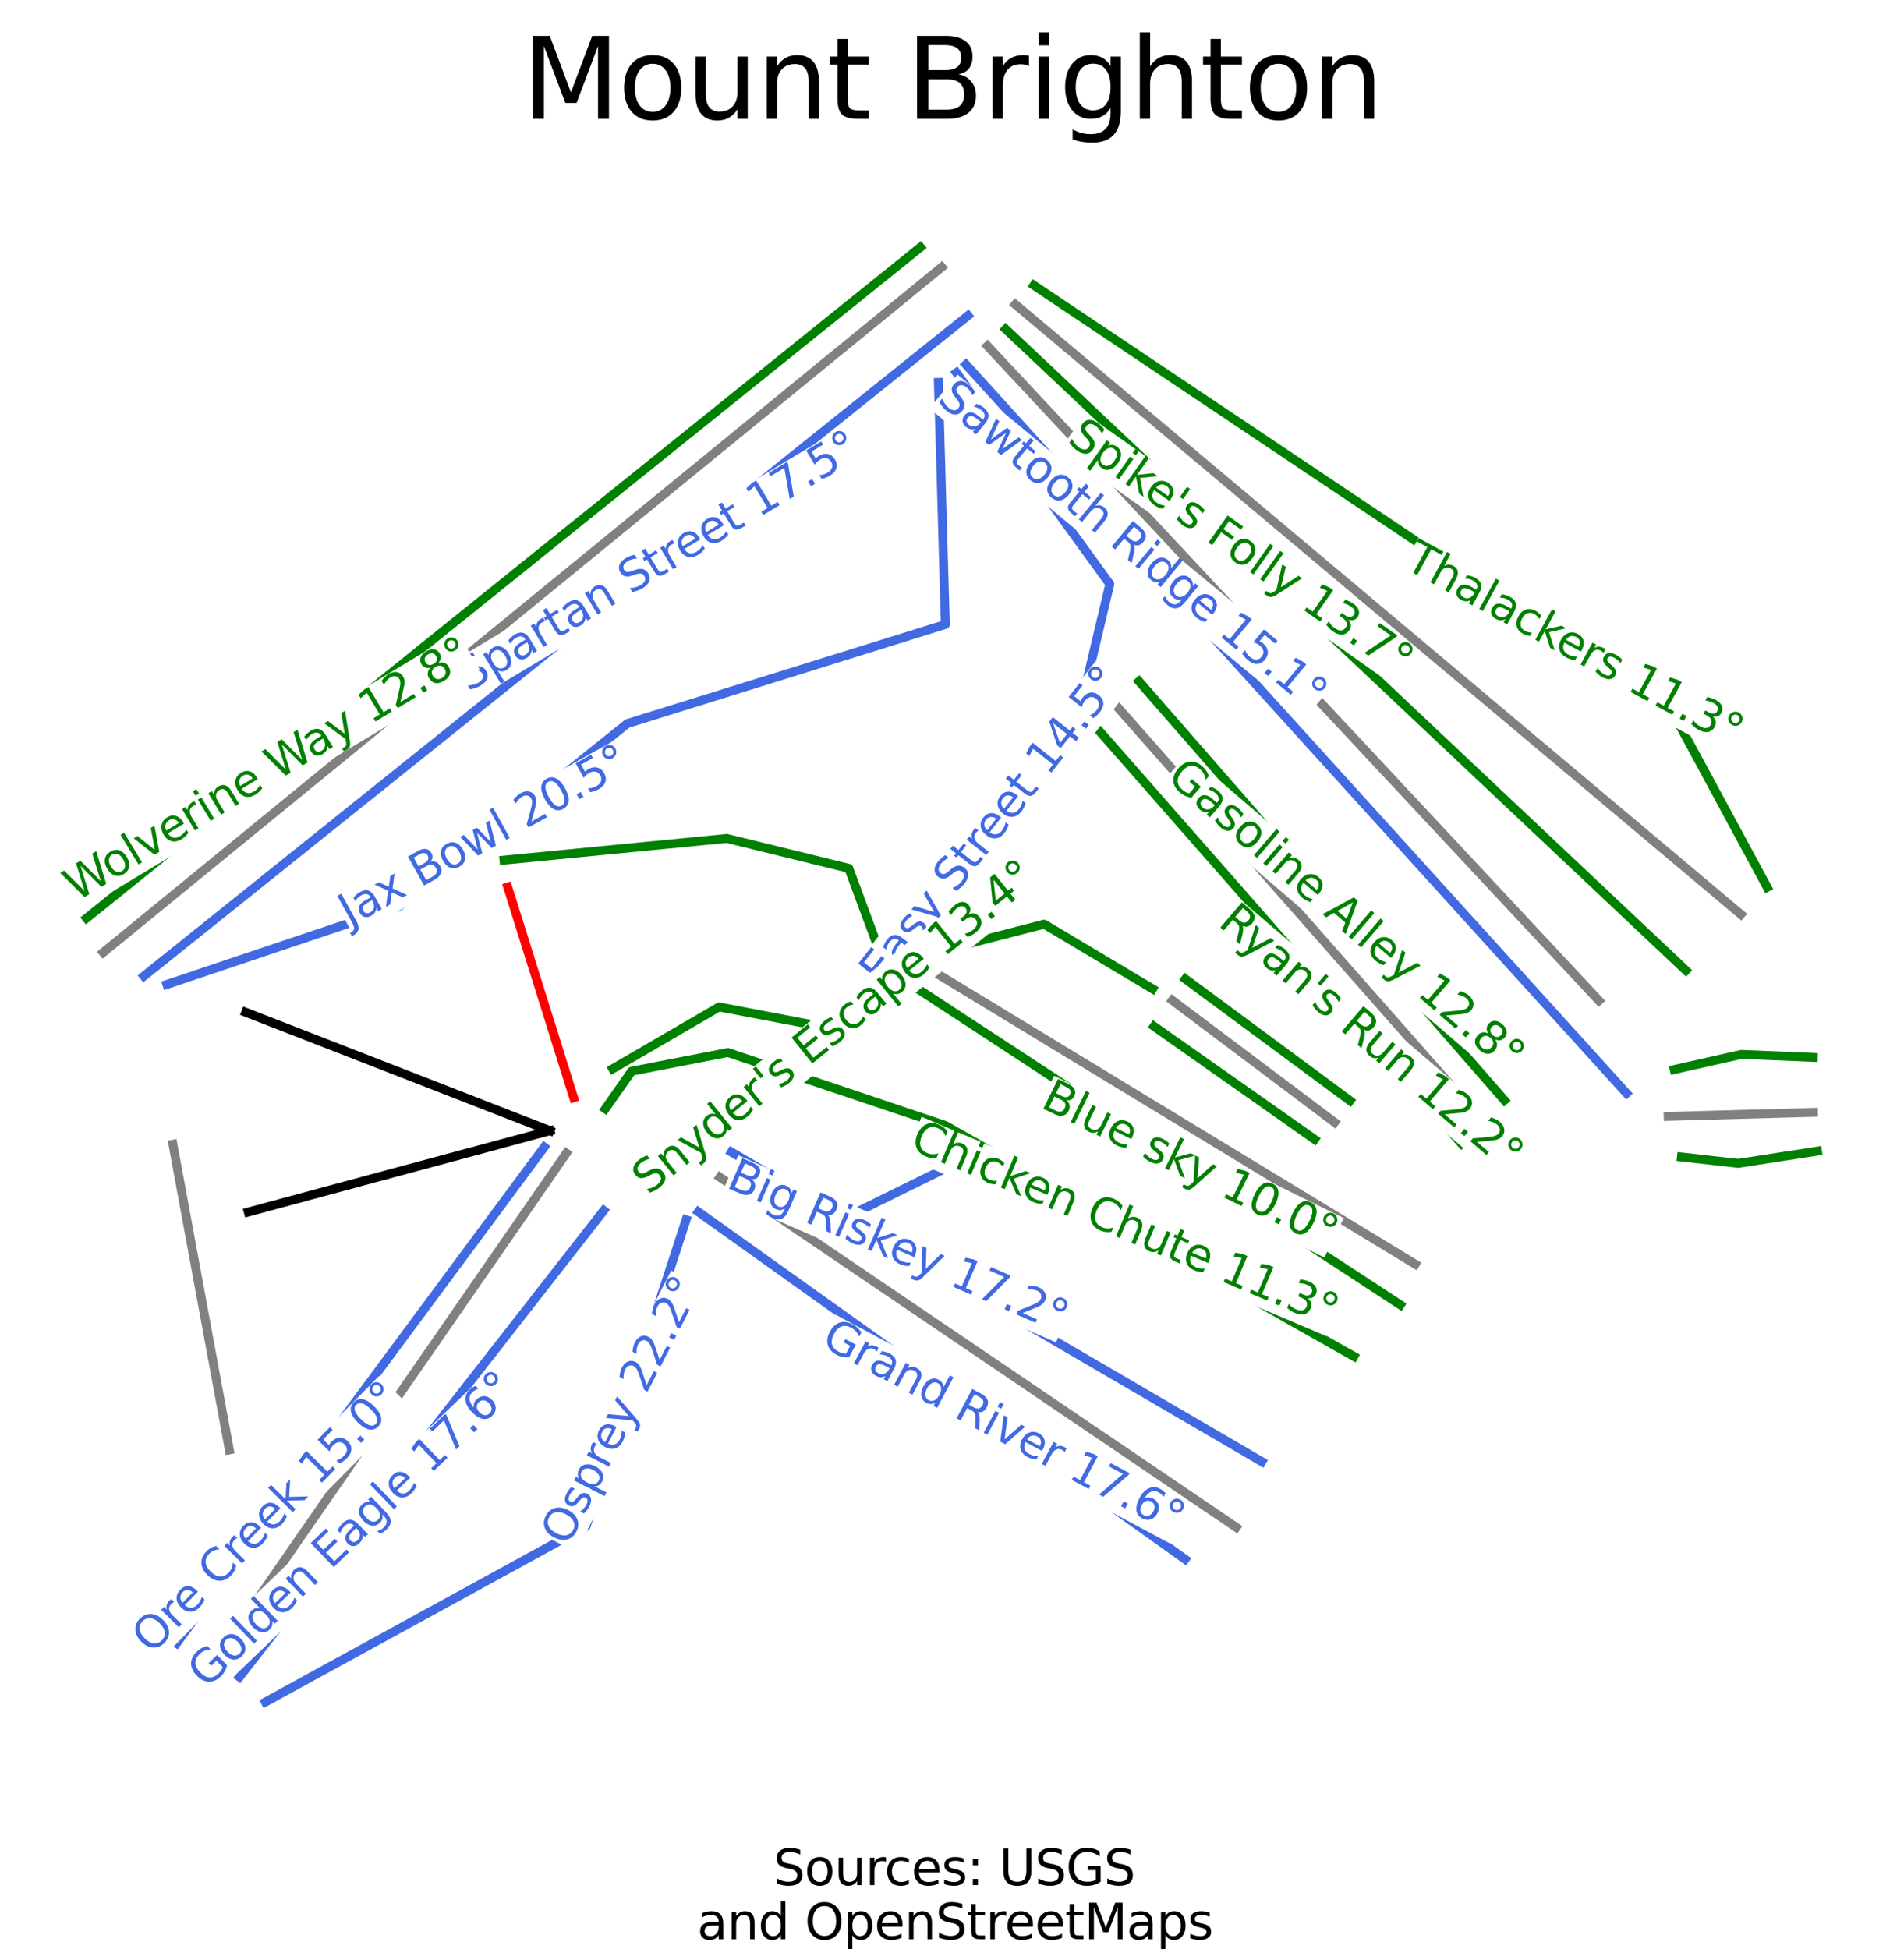 <?xml version="1.0" encoding="utf-8" standalone="no"?>
<!DOCTYPE svg PUBLIC "-//W3C//DTD SVG 1.1//EN"
  "http://www.w3.org/Graphics/SVG/1.1/DTD/svg11.dtd">
<svg xmlns:xlink="http://www.w3.org/1999/xlink" width="85.571pt" height="87.606pt" viewBox="0 0 85.571 87.606" xmlns="http://www.w3.org/2000/svg" version="1.1">
 <defs>
  <style type="text/css">*{stroke-linejoin: round; stroke-linecap: butt}</style>
 </defs>
 <g id="figure_1">
  <g id="patch_1">
   <path d="M 0 87.606 
L 85.571 87.606 
L 85.571 0 
L 0 0 
z
" style="fill: #ffffff"/>
  </g>
  <g id="axes_1">
   <g id="line2d_1">
    <path d="M 4.637 42.805 
L 5.647 41.98 
L 6.656 41.155 
L 7.666 40.33 
L 8.675 39.505 
L 9.809 38.578 
L 10.942 37.652 
L 12.076 36.725 
L 13.21 35.798 
L 14.377 34.845 
L 15.544 33.891 
L 16.711 32.937 
L 17.878 31.983 
L 19.202 30.901 
L 20.526 29.82 
L 21.85 28.738 
L 23.174 27.656 
L 24.592 26.497 
L 26.01 25.339 
L 27.428 24.18 
L 28.846 23.021 
L 30.153 21.953 
L 31.46 20.885 
L 32.767 19.817 
L 34.074 18.748 
L 35.432 17.639 
L 36.79 16.529 
L 38.148 15.419 
L 39.506 14.31 
L 40.915 13.158 
L 42.324 12.006 
" clip-path="url(#p21037db31f)" style="fill: none; stroke: #808080; stroke-width: 0.4; stroke-linecap: square"/>
   </g>
   <g id="line2d_2">
    <path d="M 78.238 41.092 
L 77.272 40.28 
L 76.305 39.467 
L 75.338 38.654 
L 74.372 37.842 
L 73.622 37.211 
L 72.872 36.581 
L 72.122 35.951 
L 71.372 35.32 
L 70.622 34.69 
L 69.872 34.059 
L 69.121 33.429 
L 68.371 32.798 
L 66.95 31.604 
L 65.53 30.409 
L 64.109 29.215 
L 62.688 28.021 
L 61.546 27.061 
L 60.405 26.102 
L 59.263 25.142 
L 58.121 24.182 
L 56.751 23.031 
L 55.381 21.879 
L 54.01 20.727 
L 52.64 19.575 
L 51.764 18.839 
L 50.888 18.102 
L 50.012 17.366 
L 49.136 16.629 
L 48.26 15.893 
L 47.384 15.156 
L 46.508 14.42 
L 45.632 13.683 
" clip-path="url(#p21037db31f)" style="fill: none; stroke: #808080; stroke-width: 0.4; stroke-linecap: square"/>
   </g>
   <g id="line2d_3">
    <path d="M 71.861 44.97 
L 70.904 43.946 
L 69.947 42.921 
L 68.99 41.897 
L 68.033 40.872 
L 67.229 40.011 
L 66.424 39.15 
L 65.619 38.288 
L 64.815 37.427 
L 63.82 36.362 
L 62.825 35.297 
L 61.831 34.232 
L 60.836 33.167 
L 59.838 32.099 
L 58.841 31.031 
L 57.843 29.963 
L 56.845 28.894 
L 55.983 27.971 
L 55.121 27.048 
L 54.259 26.125 
L 53.397 25.202 
L 52.287 24.014 
L 51.178 22.826 
L 50.068 21.638 
L 48.958 20.45 
L 47.64 19.039 
L 46.322 17.627 
L 45.351 16.588 
L 44.38 15.548 
" clip-path="url(#p21037db31f)" style="fill: none; stroke: #808080; stroke-width: 0.4; stroke-linecap: square"/>
   </g>
   <g id="line2d_4">
    <path d="M 9.128 75.401 
L 9.802 74.427 
L 10.476 73.453 
L 11.151 72.479 
L 11.825 71.506 
L 12.411 70.66 
L 12.996 69.814 
L 13.582 68.969 
L 14.168 68.123 
L 14.754 67.277 
L 15.339 66.432 
L 15.925 65.586 
L 16.511 64.74 
L 17.163 63.799 
L 17.814 62.858 
L 18.466 61.917 
L 19.118 60.976 
L 19.77 60.035 
L 20.422 59.093 
L 21.073 58.152 
L 21.725 57.211 
L 22.657 55.865 
L 23.59 54.518 
L 24.522 53.171 
L 25.454 51.824 
" clip-path="url(#p21037db31f)" style="fill: none; stroke: #808080; stroke-width: 0.4; stroke-linecap: square"/>
   </g>
   <g id="line2d_5">
    <path d="M 55.558 68.64 
L 54.336 67.811 
L 53.113 66.983 
L 51.724 66.04 
L 50.335 65.098 
L 48.945 64.157 
L 47.556 63.214 
L 46.724 62.65 
L 45.891 62.085 
L 45.058 61.52 
L 44.226 60.956 
L 43.393 60.391 
L 42.56 59.826 
L 41.728 59.262 
L 40.895 58.697 
L 39.338 57.641 
L 37.782 56.586 
L 36.225 55.53 
L 34.668 54.474 
L 33.511 53.69 
L 32.355 52.906 
" clip-path="url(#p21037db31f)" style="fill: none; stroke: #808080; stroke-width: 0.4; stroke-linecap: square"/>
   </g>
   <g id="line2d_6">
    <path d="M 63.605 56.814 
L 62.26 55.996 
L 60.914 55.179 
L 59.569 54.362 
L 58.224 53.545 
L 56.879 52.727 
L 55.533 51.91 
L 54.188 51.093 
L 52.843 50.276 
L 51.497 49.459 
L 50.152 48.641 
L 48.807 47.824 
L 47.461 47.007 
L 46.116 46.19 
L 44.771 45.372 
L 43.425 44.555 
L 42.08 43.738 
" clip-path="url(#p21037db31f)" style="fill: none; stroke: #808080; stroke-width: 0.4; stroke-linecap: square"/>
   </g>
   <g id="line2d_7">
    <path d="M 66.227 49.934 
L 65.211 48.78 
L 64.194 47.627 
L 63.177 46.473 
L 62.161 45.32 
L 61.144 44.166 
L 60.127 43.013 
L 59.111 41.859 
L 58.094 40.705 
L 57.077 39.552 
L 56.061 38.398 
L 55.044 37.245 
L 54.028 36.091 
L 53.011 34.938 
L 51.994 33.784 
L 50.977 32.63 
L 49.961 31.477 
" clip-path="url(#p21037db31f)" style="fill: none; stroke: #808080; stroke-width: 0.4; stroke-linecap: square"/>
   </g>
   <g id="line2d_8">
    <path d="M 7.771 51.424 
L 8.088 53.141 
L 8.405 54.858 
L 8.722 56.575 
L 9.039 58.292 
L 9.356 60.009 
L 9.673 61.726 
L 9.99 63.442 
L 10.307 65.159 
" clip-path="url(#p21037db31f)" style="fill: none; stroke: #808080; stroke-width: 0.4; stroke-linecap: square"/>
   </g>
   <g id="line2d_9">
    <path d="M 59.98 50.44 
L 59.068 49.755 
L 58.157 49.069 
L 57.245 48.384 
L 56.333 47.698 
L 55.421 47.013 
L 54.509 46.327 
L 53.598 45.642 
L 52.686 44.956 
" clip-path="url(#p21037db31f)" style="fill: none; stroke: #808080; stroke-width: 0.4; stroke-linecap: square"/>
   </g>
   <g id="line2d_10">
    <path d="M 74.973 50.173 
L 76.605 50.127 
L 78.237 50.082 
L 79.869 50.037 
L 81.501 49.991 
" clip-path="url(#p21037db31f)" style="fill: none; stroke: #808080; stroke-width: 0.4; stroke-linecap: square"/>
   </g>
   <g id="line2d_11">
    <path d="M 25.781 49.332 
L 25.411 48.149 
L 25.04 46.966 
L 24.67 45.783 
L 24.3 44.599 
L 23.929 43.416 
L 23.559 42.233 
L 23.189 41.05 
L 22.818 39.867 
" clip-path="url(#p21037db31f)" style="fill: none; stroke: #ff0000; stroke-width: 0.4; stroke-linecap: square"/>
   </g>
   <g id="line2d_12">
    <path d="M 24.717 50.815 
L 23.008 50.15 
L 21.299 49.485 
L 19.59 48.819 
L 17.881 48.154 
L 16.172 47.489 
L 14.463 46.824 
L 12.754 46.159 
L 11.045 45.494 
" clip-path="url(#p21037db31f)" style="fill: none; stroke: #000000; stroke-width: 0.4; stroke-linecap: square"/>
   </g>
   <g id="line2d_13">
    <path d="M 24.717 50.815 
L 23.023 51.272 
L 21.328 51.729 
L 19.633 52.186 
L 17.938 52.642 
L 16.243 53.099 
L 14.549 53.556 
L 12.854 54.013 
L 11.159 54.47 
" clip-path="url(#p21037db31f)" style="fill: none; stroke: #000000; stroke-width: 0.4; stroke-linecap: square"/>
   </g>
   <g id="line2d_14">
    <path d="M 30.836 54.819 
L 30.274 56.541 
L 29.713 58.262 
L 29.151 59.984 
L 28.59 61.706 
L 28.028 63.428 
L 27.466 65.149 
L 26.905 66.871 
L 26.343 68.593 
L 25.442 69.086 
L 24.541 69.58 
L 23.64 70.074 
L 22.739 70.568 
L 21.838 71.061 
L 20.937 71.555 
L 20.036 72.049 
L 19.135 72.542 
L 18.233 73.036 
L 17.332 73.53 
L 16.431 74.024 
L 15.53 74.517 
L 14.629 75.011 
L 13.728 75.505 
L 12.827 75.998 
L 11.926 76.492 
" clip-path="url(#p21037db31f)" style="fill: none; stroke: #4169e1; stroke-width: 0.4; stroke-linecap: square"/>
   </g>
   <g id="line2d_15">
    <path d="M 42.174 17.185 
L 42.213 18.545 
L 42.252 19.905 
L 42.291 21.265 
L 42.33 22.625 
L 42.369 23.985 
L 42.408 25.345 
L 42.447 26.705 
L 42.486 28.065 
L 40.699 28.621 
L 38.913 29.178 
L 37.127 29.734 
L 35.341 30.291 
L 33.555 30.847 
L 31.769 31.404 
L 29.983 31.96 
L 28.197 32.517 
L 26.914 33.544 
L 25.63 34.571 
L 24.347 35.599 
L 23.064 36.626 
L 21.781 37.654 
L 20.498 38.681 
L 19.215 39.709 
L 17.932 40.736 
L 16.628 41.174 
L 15.324 41.613 
L 14.02 42.051 
L 12.716 42.489 
L 11.412 42.928 
L 10.108 43.366 
L 8.804 43.804 
L 7.5 44.243 
" clip-path="url(#p21037db31f)" style="fill: none; stroke: #4169e1; stroke-width: 0.4; stroke-linecap: square"/>
   </g>
   <g id="line2d_16">
    <path d="M 38.795 54.327 
L 39.925 53.771 
L 41.055 53.215 
L 42.185 52.659 
L 43.316 52.103 
" clip-path="url(#p21037db31f)" style="fill: none; stroke: #4169e1; stroke-width: 0.4; stroke-linecap: square"/>
   </g>
   <g id="line2d_17">
    <path d="M 31.385 54.463 
L 32.753 55.439 
L 34.12 56.414 
L 35.487 57.39 
L 36.855 58.366 
L 38.222 59.341 
L 39.589 60.317 
L 40.957 61.293 
L 42.324 62.268 
L 43.691 63.244 
L 45.059 64.22 
L 46.426 65.196 
L 47.794 66.171 
L 49.161 67.147 
L 50.528 68.123 
L 51.896 69.098 
L 53.263 70.074 
" clip-path="url(#p21037db31f)" style="fill: none; stroke: #4169e1; stroke-width: 0.4; stroke-linecap: square"/>
   </g>
   <g id="line2d_18">
    <path d="M 27.134 54.403 
L 26.111 55.713 
L 25.087 57.023 
L 24.064 58.334 
L 23.041 59.644 
L 22.018 60.954 
L 20.994 62.264 
L 19.971 63.575 
L 18.948 64.885 
L 17.925 66.195 
L 16.902 67.505 
L 15.878 68.815 
L 14.855 70.126 
L 13.832 71.436 
L 12.809 72.746 
L 11.785 74.056 
L 10.762 75.367 
" clip-path="url(#p21037db31f)" style="fill: none; stroke: #4169e1; stroke-width: 0.4; stroke-linecap: square"/>
   </g>
   <g id="line2d_19">
    <path d="M 43.504 14.185 
L 42.347 15.113 
L 41.19 16.04 
L 40.032 16.968 
L 38.875 17.896 
L 37.717 18.823 
L 36.56 19.751 
L 35.402 20.678 
L 34.245 21.606 
L 33.088 22.534 
L 31.93 23.461 
L 30.773 24.389 
L 29.615 25.316 
L 28.458 26.244 
L 27.3 27.171 
L 26.143 28.099 
L 24.986 29.027 
L 23.828 29.954 
L 22.671 30.882 
L 21.513 31.809 
L 20.356 32.737 
L 19.198 33.665 
L 18.041 34.592 
L 16.884 35.52 
L 15.726 36.447 
L 14.569 37.375 
L 13.411 38.302 
L 12.254 39.23 
L 11.097 40.158 
L 9.939 41.085 
L 8.782 42.013 
L 7.624 42.94 
L 6.467 43.868 
" clip-path="url(#p21037db31f)" style="fill: none; stroke: #4169e1; stroke-width: 0.4; stroke-linecap: square"/>
   </g>
   <g id="line2d_20">
    <path d="M 32.871 51.776 
L 34.36 52.645 
L 35.851 53.515 
L 37.341 54.385 
L 38.83 55.254 
L 40.32 56.124 
L 41.81 56.994 
L 43.3 57.863 
L 44.79 58.733 
L 46.28 59.602 
L 47.77 60.472 
L 49.26 61.342 
L 50.75 62.211 
L 52.24 63.081 
L 53.73 63.951 
L 55.22 64.82 
L 56.71 65.69 
" clip-path="url(#p21037db31f)" style="fill: none; stroke: #4169e1; stroke-width: 0.4; stroke-linecap: square"/>
   </g>
   <g id="line2d_21">
    <path d="M 43.413 16.383 
L 44.341 17.407 
L 45.269 18.43 
L 46.197 19.454 
L 47.124 20.477 
L 48.052 21.501 
L 48.98 22.524 
L 49.908 23.548 
L 50.835 24.571 
L 51.763 25.595 
L 52.691 26.618 
L 53.619 27.642 
L 54.547 28.665 
L 55.474 29.688 
L 56.402 30.712 
L 57.33 31.735 
L 58.258 32.759 
L 59.185 33.782 
L 60.113 34.806 
L 61.041 35.829 
L 61.969 36.853 
L 62.897 37.876 
L 63.824 38.9 
L 64.752 39.923 
L 65.68 40.947 
L 66.608 41.97 
L 67.535 42.994 
L 68.463 44.017 
L 69.391 45.041 
L 70.319 46.064 
L 71.247 47.088 
L 72.174 48.111 
L 73.102 49.135 
" clip-path="url(#p21037db31f)" style="fill: none; stroke: #4169e1; stroke-width: 0.4; stroke-linecap: square"/>
   </g>
   <g id="line2d_22">
    <path d="M 24.459 51.553 
L 23.426 52.946 
L 22.394 54.34 
L 21.361 55.733 
L 20.329 57.126 
L 19.296 58.52 
L 18.264 59.913 
L 17.231 61.306 
L 16.199 62.7 
L 15.166 64.093 
L 14.134 65.486 
L 13.101 66.88 
L 12.068 68.273 
L 11.036 69.666 
L 10.003 71.06 
L 8.971 72.453 
L 7.938 73.847 
" clip-path="url(#p21037db31f)" style="fill: none; stroke: #4169e1; stroke-width: 0.4; stroke-linecap: square"/>
   </g>
   <g id="line2d_23">
    <path d="M 42.984 16.749 
L 43.846 17.937 
L 44.708 19.124 
L 45.569 20.312 
L 46.431 21.499 
L 47.293 22.687 
L 48.155 23.874 
L 49.016 25.061 
L 49.878 26.249 
L 49.628 27.303 
L 49.377 28.357 
L 49.127 29.412 
L 48.877 30.466 
L 48.024 31.807 
L 47.171 33.148 
L 46.319 34.489 
L 45.466 35.83 
L 44.613 37.171 
L 43.761 38.512 
L 42.908 39.853 
L 42.055 41.194 
L 41.622 42.324 
L 41.188 43.453 
" clip-path="url(#p21037db31f)" style="fill: none; stroke: #4169e1; stroke-width: 0.4; stroke-linecap: square"/>
   </g>
   <g id="line2d_24">
    <path d="M 45.199 14.792 
L 46.154 15.692 
L 47.11 16.593 
L 48.065 17.493 
L 49.02 18.394 
L 49.976 19.295 
L 50.931 20.195 
L 51.886 21.096 
L 52.842 21.997 
L 53.797 22.897 
L 54.752 23.798 
L 55.707 24.699 
L 56.663 25.599 
L 57.618 26.5 
L 58.574 27.401 
L 59.529 28.301 
L 60.484 29.202 
L 61.44 30.102 
L 62.395 31.003 
L 63.35 31.904 
L 64.305 32.804 
L 65.261 33.705 
L 66.216 34.606 
L 67.171 35.506 
L 68.127 36.407 
L 69.082 37.307 
L 70.037 38.208 
L 70.993 39.109 
L 71.948 40.009 
L 72.903 40.91 
L 73.859 41.811 
L 74.814 42.711 
L 75.769 43.612 
" clip-path="url(#p21037db31f)" style="fill: none; stroke: #008000; stroke-width: 0.4; stroke-linecap: square"/>
   </g>
   <g id="line2d_25">
    <path d="M 27.537 48.034 
L 28.732 47.339 
L 29.927 46.644 
L 31.122 45.949 
L 32.317 45.254 
L 33.624 45.502 
L 34.93 45.751 
L 36.237 46 
L 37.543 46.249 
L 38.63 44.76 
L 39.717 43.27 
L 39.325 42.208 
L 38.932 41.147 
L 38.54 40.085 
L 38.147 39.023 
L 36.777 38.687 
L 35.407 38.352 
L 34.037 38.016 
L 32.667 37.68 
L 31.415 37.802 
L 30.163 37.924 
L 28.911 38.046 
L 27.659 38.168 
L 26.407 38.29 
L 25.155 38.412 
L 23.903 38.534 
L 22.651 38.656 
" clip-path="url(#p21037db31f)" style="fill: none; stroke: #008000; stroke-width: 0.4; stroke-linecap: square"/>
   </g>
   <g id="line2d_26">
    <path d="M 51.192 30.623 
L 52.218 31.8 
L 53.245 32.976 
L 54.271 34.153 
L 55.298 35.329 
L 56.324 36.506 
L 57.35 37.682 
L 58.377 38.859 
L 59.403 40.035 
L 60.429 41.212 
L 61.456 42.389 
L 62.482 43.565 
L 63.509 44.742 
L 64.535 45.918 
L 65.561 47.095 
L 66.588 48.271 
L 67.614 49.448 
" clip-path="url(#p21037db31f)" style="fill: none; stroke: #008000; stroke-width: 0.4; stroke-linecap: square"/>
   </g>
   <g id="line2d_27">
    <path d="M 41.366 11.114 
L 40.195 12.056 
L 39.024 12.998 
L 37.852 13.94 
L 36.681 14.882 
L 35.51 15.825 
L 34.339 16.767 
L 33.168 17.709 
L 31.997 18.651 
L 30.826 19.593 
L 29.654 20.536 
L 28.483 21.478 
L 27.312 22.42 
L 26.141 23.362 
L 24.97 24.304 
L 23.799 25.247 
L 22.628 26.189 
L 21.457 27.131 
L 20.285 28.073 
L 19.114 29.015 
L 17.943 29.958 
L 16.772 30.9 
L 15.601 31.842 
L 14.43 32.784 
L 13.259 33.726 
L 12.088 34.669 
L 10.916 35.611 
L 9.745 36.553 
L 8.574 37.495 
L 7.403 38.437 
L 6.232 39.379 
L 5.061 40.322 
L 3.89 41.264 
" clip-path="url(#p21037db31f)" style="fill: none; stroke: #008000; stroke-width: 0.4; stroke-linecap: square"/>
   </g>
   <g id="line2d_28">
    <path d="M 49.154 32.562 
L 50.188 33.74 
L 51.221 34.917 
L 52.254 36.095 
L 53.287 37.272 
L 54.32 38.449 
L 55.354 39.627 
L 56.387 40.804 
L 57.42 41.982 
L 58.453 43.159 
L 59.487 44.337 
L 60.52 45.514 
L 61.553 46.691 
L 62.586 47.869 
L 63.619 49.046 
L 64.653 50.224 
L 65.686 51.401 
" clip-path="url(#p21037db31f)" style="fill: none; stroke: #008000; stroke-width: 0.4; stroke-linecap: square"/>
   </g>
   <g id="line2d_29">
    <path d="M 46.466 12.823 
L 47.364 13.424 
L 48.262 14.025 
L 49.16 14.627 
L 50.058 15.228 
L 50.956 15.83 
L 51.854 16.431 
L 52.752 17.032 
L 53.65 17.634 
L 54.549 18.235 
L 55.447 18.837 
L 56.345 19.438 
L 57.243 20.039 
L 58.141 20.641 
L 59.039 21.242 
L 59.937 21.844 
L 60.835 22.445 
L 61.734 23.046 
L 62.632 23.648 
L 63.53 24.249 
L 64.428 24.851 
L 65.326 25.452 
L 66.224 26.053 
L 67.122 26.655 
L 68.02 27.256 
L 68.918 27.858 
L 69.817 28.459 
L 70.715 29.06 
L 71.613 29.662 
L 72.511 30.263 
L 73.409 30.865 
L 74.307 31.466 
L 75.205 32.068 
L 75.732 33.043 
L 76.26 34.019 
L 76.787 34.995 
L 77.314 35.971 
L 77.841 36.947 
L 78.368 37.923 
L 78.895 38.899 
L 79.422 39.875 
" clip-path="url(#p21037db31f)" style="fill: none; stroke: #008000; stroke-width: 0.4; stroke-linecap: square"/>
   </g>
   <g id="line2d_30">
    <path d="M 27.204 49.832 
L 27.795 48.987 
L 28.386 48.141 
L 29.468 47.931 
L 30.55 47.721 
L 31.632 47.511 
L 32.714 47.301 
L 33.936 47.712 
L 35.158 48.122 
L 36.38 48.532 
L 37.602 48.942 
L 38.825 49.353 
L 40.047 49.763 
L 41.269 50.173 
L 42.491 50.583 
L 43.638 51.232 
L 44.785 51.88 
L 45.933 52.528 
L 47.08 53.177 
L 48.227 53.825 
L 49.374 54.474 
L 50.522 55.122 
L 51.669 55.771 
L 52.816 56.419 
L 53.963 57.067 
L 55.111 57.716 
L 56.258 58.364 
L 57.405 59.013 
L 58.552 59.661 
L 59.699 60.31 
L 60.847 60.958 
" clip-path="url(#p21037db31f)" style="fill: none; stroke: #008000; stroke-width: 0.4; stroke-linecap: square"/>
   </g>
   <g id="line2d_31">
    <path d="M 41.249 44.441 
L 42.604 45.329 
L 43.96 46.217 
L 45.315 47.104 
L 46.67 47.992 
L 48.026 48.88 
L 49.381 49.767 
L 50.736 50.655 
L 52.092 51.543 
L 53.447 52.43 
L 54.803 53.318 
L 56.158 54.206 
L 57.513 55.093 
L 58.869 55.981 
L 60.224 56.869 
L 61.579 57.756 
L 62.935 58.644 
" clip-path="url(#p21037db31f)" style="fill: none; stroke: #008000; stroke-width: 0.4; stroke-linecap: square"/>
   </g>
   <g id="line2d_32">
    <path d="M 42.346 42.712 
L 43.492 42.418 
L 44.637 42.123 
L 45.782 41.828 
L 46.928 41.533 
L 48.146 42.26 
L 49.365 42.987 
L 50.583 43.714 
L 51.801 44.441 
" clip-path="url(#p21037db31f)" style="fill: none; stroke: #008000; stroke-width: 0.4; stroke-linecap: square"/>
   </g>
   <g id="line2d_33">
    <path d="M 53.274 43.998 
L 54.198 44.681 
L 55.123 45.365 
L 56.047 46.048 
L 56.972 46.731 
L 57.896 47.415 
L 58.821 48.098 
L 59.745 48.782 
L 60.67 49.465 
" clip-path="url(#p21037db31f)" style="fill: none; stroke: #008000; stroke-width: 0.4; stroke-linecap: square"/>
   </g>
   <g id="line2d_34">
    <path d="M 51.865 46.126 
L 52.766 46.761 
L 53.668 47.395 
L 54.57 48.03 
L 55.472 48.664 
L 56.374 49.299 
L 57.275 49.933 
L 58.177 50.568 
L 59.079 51.202 
" clip-path="url(#p21037db31f)" style="fill: none; stroke: #008000; stroke-width: 0.4; stroke-linecap: square"/>
   </g>
   <g id="line2d_35">
    <path d="M 81.488 47.52 
L 79.875 47.453 
L 78.262 47.386 
L 76.753 47.726 
L 75.245 48.066 
" clip-path="url(#p21037db31f)" style="fill: none; stroke: #008000; stroke-width: 0.4; stroke-linecap: square"/>
   </g>
   <g id="line2d_36">
    <path d="M 81.681 51.733 
L 79.899 52.008 
L 78.117 52.283 
L 76.842 52.14 
L 75.568 51.996 
" clip-path="url(#p21037db31f)" style="fill: none; stroke: #008000; stroke-width: 0.4; stroke-linecap: square"/>
   </g>
   <g id="text_1">
    <g id="patch_2">
     <path d="M 25.89 69.753 
L 31.923 58.005 
L 30.166 57.102 
L 24.133 68.85 
z
" style="fill: #ffffff"/>
    </g>
    <!-- Osprey 22.2° -->
    <g style="fill: #4169e1" transform="translate(25.512 69.536) rotate(-62.817) scale(0.02 -0.02)">
     <defs>
      <path id="DejaVuSans-4f" d="M 2522 4238 
Q 1834 4238 1429 3725 
Q 1025 3213 1025 2328 
Q 1025 1447 1429 934 
Q 1834 422 2522 422 
Q 3209 422 3611 934 
Q 4013 1447 4013 2328 
Q 4013 3213 3611 3725 
Q 3209 4238 2522 4238 
z
M 2522 4750 
Q 3503 4750 4090 4092 
Q 4678 3434 4678 2328 
Q 4678 1225 4090 567 
Q 3503 -91 2522 -91 
Q 1538 -91 948 565 
Q 359 1222 359 2328 
Q 359 3434 948 4092 
Q 1538 4750 2522 4750 
z
" transform="scale(0.016)"/>
      <path id="DejaVuSans-73" d="M 2834 3397 
L 2834 2853 
Q 2591 2978 2328 3040 
Q 2066 3103 1784 3103 
Q 1356 3103 1142 2972 
Q 928 2841 928 2578 
Q 928 2378 1081 2264 
Q 1234 2150 1697 2047 
L 1894 2003 
Q 2506 1872 2764 1633 
Q 3022 1394 3022 966 
Q 3022 478 2636 193 
Q 2250 -91 1575 -91 
Q 1294 -91 989 -36 
Q 684 19 347 128 
L 347 722 
Q 666 556 975 473 
Q 1284 391 1588 391 
Q 1994 391 2212 530 
Q 2431 669 2431 922 
Q 2431 1156 2273 1281 
Q 2116 1406 1581 1522 
L 1381 1569 
Q 847 1681 609 1914 
Q 372 2147 372 2553 
Q 372 3047 722 3315 
Q 1072 3584 1716 3584 
Q 2034 3584 2315 3537 
Q 2597 3491 2834 3397 
z
" transform="scale(0.016)"/>
      <path id="DejaVuSans-70" d="M 1159 525 
L 1159 -1331 
L 581 -1331 
L 581 3500 
L 1159 3500 
L 1159 2969 
Q 1341 3281 1617 3432 
Q 1894 3584 2278 3584 
Q 2916 3584 3314 3078 
Q 3713 2572 3713 1747 
Q 3713 922 3314 415 
Q 2916 -91 2278 -91 
Q 1894 -91 1617 61 
Q 1341 213 1159 525 
z
M 3116 1747 
Q 3116 2381 2855 2742 
Q 2594 3103 2138 3103 
Q 1681 3103 1420 2742 
Q 1159 2381 1159 1747 
Q 1159 1113 1420 752 
Q 1681 391 2138 391 
Q 2594 391 2855 752 
Q 3116 1113 3116 1747 
z
" transform="scale(0.016)"/>
      <path id="DejaVuSans-72" d="M 2631 2963 
Q 2534 3019 2420 3045 
Q 2306 3072 2169 3072 
Q 1681 3072 1420 2755 
Q 1159 2438 1159 1844 
L 1159 0 
L 581 0 
L 581 3500 
L 1159 3500 
L 1159 2956 
Q 1341 3275 1631 3429 
Q 1922 3584 2338 3584 
Q 2397 3584 2469 3576 
Q 2541 3569 2628 3553 
L 2631 2963 
z
" transform="scale(0.016)"/>
      <path id="DejaVuSans-65" d="M 3597 1894 
L 3597 1613 
L 953 1613 
Q 991 1019 1311 708 
Q 1631 397 2203 397 
Q 2534 397 2845 478 
Q 3156 559 3463 722 
L 3463 178 
Q 3153 47 2828 -22 
Q 2503 -91 2169 -91 
Q 1331 -91 842 396 
Q 353 884 353 1716 
Q 353 2575 817 3079 
Q 1281 3584 2069 3584 
Q 2775 3584 3186 3129 
Q 3597 2675 3597 1894 
z
M 3022 2063 
Q 3016 2534 2758 2815 
Q 2500 3097 2075 3097 
Q 1594 3097 1305 2825 
Q 1016 2553 972 2059 
L 3022 2063 
z
" transform="scale(0.016)"/>
      <path id="DejaVuSans-79" d="M 2059 -325 
Q 1816 -950 1584 -1140 
Q 1353 -1331 966 -1331 
L 506 -1331 
L 506 -850 
L 844 -850 
Q 1081 -850 1212 -737 
Q 1344 -625 1503 -206 
L 1606 56 
L 191 3500 
L 800 3500 
L 1894 763 
L 2988 3500 
L 3597 3500 
L 2059 -325 
z
" transform="scale(0.016)"/>
      <path id="DejaVuSans-20" transform="scale(0.016)"/>
      <path id="DejaVuSans-32" d="M 1228 531 
L 3431 531 
L 3431 0 
L 469 0 
L 469 531 
Q 828 903 1448 1529 
Q 2069 2156 2228 2338 
Q 2531 2678 2651 2914 
Q 2772 3150 2772 3378 
Q 2772 3750 2511 3984 
Q 2250 4219 1831 4219 
Q 1534 4219 1204 4116 
Q 875 4013 500 3803 
L 500 4441 
Q 881 4594 1212 4672 
Q 1544 4750 1819 4750 
Q 2544 4750 2975 4387 
Q 3406 4025 3406 3419 
Q 3406 3131 3298 2873 
Q 3191 2616 2906 2266 
Q 2828 2175 2409 1742 
Q 1991 1309 1228 531 
z
" transform="scale(0.016)"/>
      <path id="DejaVuSans-2e" d="M 684 794 
L 1344 794 
L 1344 0 
L 684 0 
L 684 794 
z
" transform="scale(0.016)"/>
      <path id="DejaVuSans-b0" d="M 1600 4347 
Q 1350 4347 1178 4173 
Q 1006 4000 1006 3750 
Q 1006 3503 1178 3333 
Q 1350 3163 1600 3163 
Q 1850 3163 2022 3333 
Q 2194 3503 2194 3750 
Q 2194 3997 2020 4172 
Q 1847 4347 1600 4347 
z
M 1600 4750 
Q 1800 4750 1984 4673 
Q 2169 4597 2303 4453 
Q 2447 4313 2519 4134 
Q 2591 3956 2591 3750 
Q 2591 3338 2302 3052 
Q 2013 2766 1594 2766 
Q 1172 2766 890 3047 
Q 609 3328 609 3750 
Q 609 4169 896 4459 
Q 1184 4750 1600 4750 
z
" transform="scale(0.016)"/>
     </defs>
     <use xlink:href="#DejaVuSans-4f"/>
     <use xlink:href="#DejaVuSans-73" x="78.711"/>
     <use xlink:href="#DejaVuSans-70" x="130.811"/>
     <use xlink:href="#DejaVuSans-72" x="194.287"/>
     <use xlink:href="#DejaVuSans-65" x="233.15"/>
     <use xlink:href="#DejaVuSans-79" x="294.674"/>
     <use xlink:href="#DejaVuSans-20" x="353.854"/>
     <use xlink:href="#DejaVuSans-32" x="385.641"/>
     <use xlink:href="#DejaVuSans-32" x="449.264"/>
     <use xlink:href="#DejaVuSans-2e" x="512.887"/>
     <use xlink:href="#DejaVuSans-32" x="544.674"/>
     <use xlink:href="#DejaVuSans-b0" x="608.297"/>
    </g>
   </g>
   <g id="text_2">
    <g id="patch_3">
     <path d="M 15.904 42.054 
L 28.619 34.98 
L 27.658 33.253 
L 14.943 40.328 
z
" style="fill: #ffffff"/>
    </g>
    <!-- Jax Bowl 20.5° -->
    <g style="fill: #4169e1" transform="translate(15.709 41.664) rotate(-29.091) scale(0.02 -0.02)">
     <defs>
      <path id="DejaVuSans-4a" d="M 628 4666 
L 1259 4666 
L 1259 325 
Q 1259 -519 939 -900 
Q 619 -1281 -91 -1281 
L -331 -1281 
L -331 -750 
L -134 -750 
Q 284 -750 456 -515 
Q 628 -281 628 325 
L 628 4666 
z
" transform="scale(0.016)"/>
      <path id="DejaVuSans-61" d="M 2194 1759 
Q 1497 1759 1228 1600 
Q 959 1441 959 1056 
Q 959 750 1161 570 
Q 1363 391 1709 391 
Q 2188 391 2477 730 
Q 2766 1069 2766 1631 
L 2766 1759 
L 2194 1759 
z
M 3341 1997 
L 3341 0 
L 2766 0 
L 2766 531 
Q 2569 213 2275 61 
Q 1981 -91 1556 -91 
Q 1019 -91 701 211 
Q 384 513 384 1019 
Q 384 1609 779 1909 
Q 1175 2209 1959 2209 
L 2766 2209 
L 2766 2266 
Q 2766 2663 2505 2880 
Q 2244 3097 1772 3097 
Q 1472 3097 1187 3025 
Q 903 2953 641 2809 
L 641 3341 
Q 956 3463 1253 3523 
Q 1550 3584 1831 3584 
Q 2591 3584 2966 3190 
Q 3341 2797 3341 1997 
z
" transform="scale(0.016)"/>
      <path id="DejaVuSans-78" d="M 3513 3500 
L 2247 1797 
L 3578 0 
L 2900 0 
L 1881 1375 
L 863 0 
L 184 0 
L 1544 1831 
L 300 3500 
L 978 3500 
L 1906 2253 
L 2834 3500 
L 3513 3500 
z
" transform="scale(0.016)"/>
      <path id="DejaVuSans-42" d="M 1259 2228 
L 1259 519 
L 2272 519 
Q 2781 519 3026 730 
Q 3272 941 3272 1375 
Q 3272 1813 3026 2020 
Q 2781 2228 2272 2228 
L 1259 2228 
z
M 1259 4147 
L 1259 2741 
L 2194 2741 
Q 2656 2741 2882 2914 
Q 3109 3088 3109 3444 
Q 3109 3797 2882 3972 
Q 2656 4147 2194 4147 
L 1259 4147 
z
M 628 4666 
L 2241 4666 
Q 2963 4666 3353 4366 
Q 3744 4066 3744 3513 
Q 3744 3084 3544 2831 
Q 3344 2578 2956 2516 
Q 3422 2416 3680 2098 
Q 3938 1781 3938 1306 
Q 3938 681 3513 340 
Q 3088 0 2303 0 
L 628 0 
L 628 4666 
z
" transform="scale(0.016)"/>
      <path id="DejaVuSans-6f" d="M 1959 3097 
Q 1497 3097 1228 2736 
Q 959 2375 959 1747 
Q 959 1119 1226 758 
Q 1494 397 1959 397 
Q 2419 397 2687 759 
Q 2956 1122 2956 1747 
Q 2956 2369 2687 2733 
Q 2419 3097 1959 3097 
z
M 1959 3584 
Q 2709 3584 3137 3096 
Q 3566 2609 3566 1747 
Q 3566 888 3137 398 
Q 2709 -91 1959 -91 
Q 1206 -91 779 398 
Q 353 888 353 1747 
Q 353 2609 779 3096 
Q 1206 3584 1959 3584 
z
" transform="scale(0.016)"/>
      <path id="DejaVuSans-77" d="M 269 3500 
L 844 3500 
L 1563 769 
L 2278 3500 
L 2956 3500 
L 3675 769 
L 4391 3500 
L 4966 3500 
L 4050 0 
L 3372 0 
L 2619 2869 
L 1863 0 
L 1184 0 
L 269 3500 
z
" transform="scale(0.016)"/>
      <path id="DejaVuSans-6c" d="M 603 4863 
L 1178 4863 
L 1178 0 
L 603 0 
L 603 4863 
z
" transform="scale(0.016)"/>
      <path id="DejaVuSans-30" d="M 2034 4250 
Q 1547 4250 1301 3770 
Q 1056 3291 1056 2328 
Q 1056 1369 1301 889 
Q 1547 409 2034 409 
Q 2525 409 2770 889 
Q 3016 1369 3016 2328 
Q 3016 3291 2770 3770 
Q 2525 4250 2034 4250 
z
M 2034 4750 
Q 2819 4750 3233 4129 
Q 3647 3509 3647 2328 
Q 3647 1150 3233 529 
Q 2819 -91 2034 -91 
Q 1250 -91 836 529 
Q 422 1150 422 2328 
Q 422 3509 836 4129 
Q 1250 4750 2034 4750 
z
" transform="scale(0.016)"/>
      <path id="DejaVuSans-35" d="M 691 4666 
L 3169 4666 
L 3169 4134 
L 1269 4134 
L 1269 2991 
Q 1406 3038 1543 3061 
Q 1681 3084 1819 3084 
Q 2600 3084 3056 2656 
Q 3513 2228 3513 1497 
Q 3513 744 3044 326 
Q 2575 -91 1722 -91 
Q 1428 -91 1123 -41 
Q 819 9 494 109 
L 494 744 
Q 775 591 1075 516 
Q 1375 441 1709 441 
Q 2250 441 2565 725 
Q 2881 1009 2881 1497 
Q 2881 1984 2565 2268 
Q 2250 2553 1709 2553 
Q 1456 2553 1204 2497 
Q 953 2441 691 2322 
L 691 4666 
z
" transform="scale(0.016)"/>
     </defs>
     <use xlink:href="#DejaVuSans-4a"/>
     <use xlink:href="#DejaVuSans-61" x="29.492"/>
     <use xlink:href="#DejaVuSans-78" x="90.771"/>
     <use xlink:href="#DejaVuSans-20" x="149.951"/>
     <use xlink:href="#DejaVuSans-42" x="181.738"/>
     <use xlink:href="#DejaVuSans-6f" x="250.342"/>
     <use xlink:href="#DejaVuSans-77" x="311.523"/>
     <use xlink:href="#DejaVuSans-6c" x="393.311"/>
     <use xlink:href="#DejaVuSans-20" x="421.094"/>
     <use xlink:href="#DejaVuSans-32" x="452.881"/>
     <use xlink:href="#DejaVuSans-30" x="516.504"/>
     <use xlink:href="#DejaVuSans-2e" x="580.127"/>
     <use xlink:href="#DejaVuSans-35" x="611.914"/>
     <use xlink:href="#DejaVuSans-b0" x="675.537"/>
    </g>
   </g>
   <g id="text_3">
    <g id="patch_4">
     <path d="M 36.622 60.825 
L 52.564 69.357 
L 53.496 67.615 
L 37.554 59.083 
z
" style="fill: #ffffff"/>
    </g>
    <!-- Grand River 17.6° -->
    <g style="fill: #4169e1" transform="translate(36.845 60.45) rotate(-331.846) scale(0.02 -0.02)">
     <defs>
      <path id="DejaVuSans-47" d="M 3809 666 
L 3809 1919 
L 2778 1919 
L 2778 2438 
L 4434 2438 
L 4434 434 
Q 4069 175 3628 42 
Q 3188 -91 2688 -91 
Q 1594 -91 976 548 
Q 359 1188 359 2328 
Q 359 3472 976 4111 
Q 1594 4750 2688 4750 
Q 3144 4750 3555 4637 
Q 3966 4525 4313 4306 
L 4313 3634 
Q 3963 3931 3569 4081 
Q 3175 4231 2741 4231 
Q 1884 4231 1454 3753 
Q 1025 3275 1025 2328 
Q 1025 1384 1454 906 
Q 1884 428 2741 428 
Q 3075 428 3337 486 
Q 3600 544 3809 666 
z
" transform="scale(0.016)"/>
      <path id="DejaVuSans-6e" d="M 3513 2113 
L 3513 0 
L 2938 0 
L 2938 2094 
Q 2938 2591 2744 2837 
Q 2550 3084 2163 3084 
Q 1697 3084 1428 2787 
Q 1159 2491 1159 1978 
L 1159 0 
L 581 0 
L 581 3500 
L 1159 3500 
L 1159 2956 
Q 1366 3272 1645 3428 
Q 1925 3584 2291 3584 
Q 2894 3584 3203 3211 
Q 3513 2838 3513 2113 
z
" transform="scale(0.016)"/>
      <path id="DejaVuSans-64" d="M 2906 2969 
L 2906 4863 
L 3481 4863 
L 3481 0 
L 2906 0 
L 2906 525 
Q 2725 213 2448 61 
Q 2172 -91 1784 -91 
Q 1150 -91 751 415 
Q 353 922 353 1747 
Q 353 2572 751 3078 
Q 1150 3584 1784 3584 
Q 2172 3584 2448 3432 
Q 2725 3281 2906 2969 
z
M 947 1747 
Q 947 1113 1208 752 
Q 1469 391 1925 391 
Q 2381 391 2643 752 
Q 2906 1113 2906 1747 
Q 2906 2381 2643 2742 
Q 2381 3103 1925 3103 
Q 1469 3103 1208 2742 
Q 947 2381 947 1747 
z
" transform="scale(0.016)"/>
      <path id="DejaVuSans-52" d="M 2841 2188 
Q 3044 2119 3236 1894 
Q 3428 1669 3622 1275 
L 4263 0 
L 3584 0 
L 2988 1197 
Q 2756 1666 2539 1819 
Q 2322 1972 1947 1972 
L 1259 1972 
L 1259 0 
L 628 0 
L 628 4666 
L 2053 4666 
Q 2853 4666 3247 4331 
Q 3641 3997 3641 3322 
Q 3641 2881 3436 2590 
Q 3231 2300 2841 2188 
z
M 1259 4147 
L 1259 2491 
L 2053 2491 
Q 2509 2491 2742 2702 
Q 2975 2913 2975 3322 
Q 2975 3731 2742 3939 
Q 2509 4147 2053 4147 
L 1259 4147 
z
" transform="scale(0.016)"/>
      <path id="DejaVuSans-69" d="M 603 3500 
L 1178 3500 
L 1178 0 
L 603 0 
L 603 3500 
z
M 603 4863 
L 1178 4863 
L 1178 4134 
L 603 4134 
L 603 4863 
z
" transform="scale(0.016)"/>
      <path id="DejaVuSans-76" d="M 191 3500 
L 800 3500 
L 1894 563 
L 2988 3500 
L 3597 3500 
L 2284 0 
L 1503 0 
L 191 3500 
z
" transform="scale(0.016)"/>
      <path id="DejaVuSans-31" d="M 794 531 
L 1825 531 
L 1825 4091 
L 703 3866 
L 703 4441 
L 1819 4666 
L 2450 4666 
L 2450 531 
L 3481 531 
L 3481 0 
L 794 0 
L 794 531 
z
" transform="scale(0.016)"/>
      <path id="DejaVuSans-37" d="M 525 4666 
L 3525 4666 
L 3525 4397 
L 1831 0 
L 1172 0 
L 2766 4134 
L 525 4134 
L 525 4666 
z
" transform="scale(0.016)"/>
      <path id="DejaVuSans-36" d="M 2113 2584 
Q 1688 2584 1439 2293 
Q 1191 2003 1191 1497 
Q 1191 994 1439 701 
Q 1688 409 2113 409 
Q 2538 409 2786 701 
Q 3034 994 3034 1497 
Q 3034 2003 2786 2293 
Q 2538 2584 2113 2584 
z
M 3366 4563 
L 3366 3988 
Q 3128 4100 2886 4159 
Q 2644 4219 2406 4219 
Q 1781 4219 1451 3797 
Q 1122 3375 1075 2522 
Q 1259 2794 1537 2939 
Q 1816 3084 2150 3084 
Q 2853 3084 3261 2657 
Q 3669 2231 3669 1497 
Q 3669 778 3244 343 
Q 2819 -91 2113 -91 
Q 1303 -91 875 529 
Q 447 1150 447 2328 
Q 447 3434 972 4092 
Q 1497 4750 2381 4750 
Q 2619 4750 2861 4703 
Q 3103 4656 3366 4563 
z
" transform="scale(0.016)"/>
     </defs>
     <use xlink:href="#DejaVuSans-47"/>
     <use xlink:href="#DejaVuSans-72" x="77.49"/>
     <use xlink:href="#DejaVuSans-61" x="118.604"/>
     <use xlink:href="#DejaVuSans-6e" x="179.883"/>
     <use xlink:href="#DejaVuSans-64" x="243.262"/>
     <use xlink:href="#DejaVuSans-20" x="306.738"/>
     <use xlink:href="#DejaVuSans-52" x="338.525"/>
     <use xlink:href="#DejaVuSans-69" x="408.008"/>
     <use xlink:href="#DejaVuSans-76" x="435.791"/>
     <use xlink:href="#DejaVuSans-65" x="494.971"/>
     <use xlink:href="#DejaVuSans-72" x="556.494"/>
     <use xlink:href="#DejaVuSans-20" x="597.607"/>
     <use xlink:href="#DejaVuSans-31" x="629.395"/>
     <use xlink:href="#DejaVuSans-37" x="693.018"/>
     <use xlink:href="#DejaVuSans-2e" x="756.641"/>
     <use xlink:href="#DejaVuSans-36" x="788.428"/>
     <use xlink:href="#DejaVuSans-b0" x="852.051"/>
    </g>
   </g>
   <g id="text_4">
    <g id="patch_5">
     <path d="M 9.564 76.249 
L 23.561 62.807 
L 22.193 61.382 
L 8.196 74.824 
z
" style="fill: #ffffff"/>
    </g>
    <!-- Golden Eagle 17.6° -->
    <g style="fill: #4169e1" transform="translate(9.276 75.921) rotate(-43.842) scale(0.02 -0.02)">
     <defs>
      <path id="DejaVuSans-45" d="M 628 4666 
L 3578 4666 
L 3578 4134 
L 1259 4134 
L 1259 2753 
L 3481 2753 
L 3481 2222 
L 1259 2222 
L 1259 531 
L 3634 531 
L 3634 0 
L 628 0 
L 628 4666 
z
" transform="scale(0.016)"/>
      <path id="DejaVuSans-67" d="M 2906 1791 
Q 2906 2416 2648 2759 
Q 2391 3103 1925 3103 
Q 1463 3103 1205 2759 
Q 947 2416 947 1791 
Q 947 1169 1205 825 
Q 1463 481 1925 481 
Q 2391 481 2648 825 
Q 2906 1169 2906 1791 
z
M 3481 434 
Q 3481 -459 3084 -895 
Q 2688 -1331 1869 -1331 
Q 1566 -1331 1297 -1286 
Q 1028 -1241 775 -1147 
L 775 -588 
Q 1028 -725 1275 -790 
Q 1522 -856 1778 -856 
Q 2344 -856 2625 -561 
Q 2906 -266 2906 331 
L 2906 616 
Q 2728 306 2450 153 
Q 2172 0 1784 0 
Q 1141 0 747 490 
Q 353 981 353 1791 
Q 353 2603 747 3093 
Q 1141 3584 1784 3584 
Q 2172 3584 2450 3431 
Q 2728 3278 2906 2969 
L 2906 3500 
L 3481 3500 
L 3481 434 
z
" transform="scale(0.016)"/>
     </defs>
     <use xlink:href="#DejaVuSans-47"/>
     <use xlink:href="#DejaVuSans-6f" x="77.49"/>
     <use xlink:href="#DejaVuSans-6c" x="138.672"/>
     <use xlink:href="#DejaVuSans-64" x="166.455"/>
     <use xlink:href="#DejaVuSans-65" x="229.932"/>
     <use xlink:href="#DejaVuSans-6e" x="291.455"/>
     <use xlink:href="#DejaVuSans-20" x="354.834"/>
     <use xlink:href="#DejaVuSans-45" x="386.621"/>
     <use xlink:href="#DejaVuSans-61" x="449.805"/>
     <use xlink:href="#DejaVuSans-67" x="511.084"/>
     <use xlink:href="#DejaVuSans-6c" x="574.561"/>
     <use xlink:href="#DejaVuSans-65" x="602.344"/>
     <use xlink:href="#DejaVuSans-20" x="663.867"/>
     <use xlink:href="#DejaVuSans-31" x="695.654"/>
     <use xlink:href="#DejaVuSans-37" x="759.277"/>
     <use xlink:href="#DejaVuSans-2e" x="822.9"/>
     <use xlink:href="#DejaVuSans-36" x="854.688"/>
     <use xlink:href="#DejaVuSans-b0" x="918.311"/>
    </g>
   </g>
   <g id="text_5">
    <g id="patch_6">
     <path d="M 21.251 31.496 
L 38.997 20.83 
L 37.98 19.136 
L 20.233 29.803 
z
" style="fill: #ffffff"/>
    </g>
    <!-- Spartan Street 17.5° -->
    <g style="fill: #4169e1" transform="translate(21.044 31.112) rotate(-31.008) scale(0.02 -0.02)">
     <defs>
      <path id="DejaVuSans-53" d="M 3425 4513 
L 3425 3897 
Q 3066 4069 2747 4153 
Q 2428 4238 2131 4238 
Q 1616 4238 1336 4038 
Q 1056 3838 1056 3469 
Q 1056 3159 1242 3001 
Q 1428 2844 1947 2747 
L 2328 2669 
Q 3034 2534 3370 2195 
Q 3706 1856 3706 1288 
Q 3706 609 3251 259 
Q 2797 -91 1919 -91 
Q 1588 -91 1214 -16 
Q 841 59 441 206 
L 441 856 
Q 825 641 1194 531 
Q 1563 422 1919 422 
Q 2459 422 2753 634 
Q 3047 847 3047 1241 
Q 3047 1584 2836 1778 
Q 2625 1972 2144 2069 
L 1759 2144 
Q 1053 2284 737 2584 
Q 422 2884 422 3419 
Q 422 4038 858 4394 
Q 1294 4750 2059 4750 
Q 2388 4750 2728 4690 
Q 3069 4631 3425 4513 
z
" transform="scale(0.016)"/>
      <path id="DejaVuSans-74" d="M 1172 4494 
L 1172 3500 
L 2356 3500 
L 2356 3053 
L 1172 3053 
L 1172 1153 
Q 1172 725 1289 603 
Q 1406 481 1766 481 
L 2356 481 
L 2356 0 
L 1766 0 
Q 1100 0 847 248 
Q 594 497 594 1153 
L 594 3053 
L 172 3053 
L 172 3500 
L 594 3500 
L 594 4494 
L 1172 4494 
z
" transform="scale(0.016)"/>
     </defs>
     <use xlink:href="#DejaVuSans-53"/>
     <use xlink:href="#DejaVuSans-70" x="63.477"/>
     <use xlink:href="#DejaVuSans-61" x="126.953"/>
     <use xlink:href="#DejaVuSans-72" x="188.232"/>
     <use xlink:href="#DejaVuSans-74" x="229.346"/>
     <use xlink:href="#DejaVuSans-61" x="268.555"/>
     <use xlink:href="#DejaVuSans-6e" x="329.834"/>
     <use xlink:href="#DejaVuSans-20" x="393.213"/>
     <use xlink:href="#DejaVuSans-53" x="425"/>
     <use xlink:href="#DejaVuSans-74" x="488.477"/>
     <use xlink:href="#DejaVuSans-72" x="527.686"/>
     <use xlink:href="#DejaVuSans-65" x="566.549"/>
     <use xlink:href="#DejaVuSans-65" x="628.072"/>
     <use xlink:href="#DejaVuSans-74" x="689.596"/>
     <use xlink:href="#DejaVuSans-20" x="728.805"/>
     <use xlink:href="#DejaVuSans-31" x="760.592"/>
     <use xlink:href="#DejaVuSans-37" x="824.215"/>
     <use xlink:href="#DejaVuSans-2e" x="887.838"/>
     <use xlink:href="#DejaVuSans-35" x="919.625"/>
     <use xlink:href="#DejaVuSans-b0" x="983.248"/>
    </g>
   </g>
   <g id="text_6">
    <g id="patch_7">
     <path d="M 32.39 53.731 
L 47.459 60.327 
L 48.251 58.517 
L 33.182 51.921 
z
" style="fill: #ffffff"/>
    </g>
    <!-- Big Riskey 17.2° -->
    <g style="fill: #4169e1" transform="translate(32.583 53.339) rotate(-336.359) scale(0.02 -0.02)">
     <defs>
      <path id="DejaVuSans-6b" d="M 581 4863 
L 1159 4863 
L 1159 1991 
L 2875 3500 
L 3609 3500 
L 1753 1863 
L 3688 0 
L 2938 0 
L 1159 1709 
L 1159 0 
L 581 0 
L 581 4863 
z
" transform="scale(0.016)"/>
     </defs>
     <use xlink:href="#DejaVuSans-42"/>
     <use xlink:href="#DejaVuSans-69" x="68.604"/>
     <use xlink:href="#DejaVuSans-67" x="96.387"/>
     <use xlink:href="#DejaVuSans-20" x="159.863"/>
     <use xlink:href="#DejaVuSans-52" x="191.65"/>
     <use xlink:href="#DejaVuSans-69" x="261.133"/>
     <use xlink:href="#DejaVuSans-73" x="288.916"/>
     <use xlink:href="#DejaVuSans-6b" x="341.016"/>
     <use xlink:href="#DejaVuSans-65" x="395.301"/>
     <use xlink:href="#DejaVuSans-79" x="456.824"/>
     <use xlink:href="#DejaVuSans-20" x="516.004"/>
     <use xlink:href="#DejaVuSans-31" x="547.791"/>
     <use xlink:href="#DejaVuSans-37" x="611.414"/>
     <use xlink:href="#DejaVuSans-2e" x="675.037"/>
     <use xlink:href="#DejaVuSans-32" x="706.824"/>
     <use xlink:href="#DejaVuSans-b0" x="770.447"/>
    </g>
   </g>
   <g id="text_7">
    <g id="patch_8">
     <path d="M 41.771 18.354 
L 58.64 32.31 
L 59.899 30.788 
L 43.031 16.832 
z
" style="fill: #ffffff"/>
    </g>
    <!-- Sawtooth Ridge 15.1° -->
    <g style="fill: #4169e1" transform="translate(42.065 18.031) rotate(-320.397) scale(0.02 -0.02)">
     <defs>
      <path id="DejaVuSans-68" d="M 3513 2113 
L 3513 0 
L 2938 0 
L 2938 2094 
Q 2938 2591 2744 2837 
Q 2550 3084 2163 3084 
Q 1697 3084 1428 2787 
Q 1159 2491 1159 1978 
L 1159 0 
L 581 0 
L 581 4863 
L 1159 4863 
L 1159 2956 
Q 1366 3272 1645 3428 
Q 1925 3584 2291 3584 
Q 2894 3584 3203 3211 
Q 3513 2838 3513 2113 
z
" transform="scale(0.016)"/>
     </defs>
     <use xlink:href="#DejaVuSans-53"/>
     <use xlink:href="#DejaVuSans-61" x="63.477"/>
     <use xlink:href="#DejaVuSans-77" x="124.756"/>
     <use xlink:href="#DejaVuSans-74" x="206.543"/>
     <use xlink:href="#DejaVuSans-6f" x="245.752"/>
     <use xlink:href="#DejaVuSans-6f" x="306.934"/>
     <use xlink:href="#DejaVuSans-74" x="368.115"/>
     <use xlink:href="#DejaVuSans-68" x="407.324"/>
     <use xlink:href="#DejaVuSans-20" x="470.703"/>
     <use xlink:href="#DejaVuSans-52" x="502.49"/>
     <use xlink:href="#DejaVuSans-69" x="571.973"/>
     <use xlink:href="#DejaVuSans-64" x="599.756"/>
     <use xlink:href="#DejaVuSans-67" x="663.232"/>
     <use xlink:href="#DejaVuSans-65" x="726.709"/>
     <use xlink:href="#DejaVuSans-20" x="788.232"/>
     <use xlink:href="#DejaVuSans-31" x="820.02"/>
     <use xlink:href="#DejaVuSans-35" x="883.643"/>
     <use xlink:href="#DejaVuSans-2e" x="947.266"/>
     <use xlink:href="#DejaVuSans-31" x="979.053"/>
     <use xlink:href="#DejaVuSans-b0" x="1042.676"/>
    </g>
   </g>
   <g id="text_8">
    <g id="patch_9">
     <path d="M 7.099 74.708 
L 18.443 63.227 
L 17.038 61.838 
L 5.694 73.319 
z
" style="fill: #ffffff"/>
    </g>
    <!-- Ore Creek 15.0° -->
    <g style="fill: #4169e1" transform="translate(6.803 74.387) rotate(-45.344) scale(0.02 -0.02)">
     <defs>
      <path id="DejaVuSans-43" d="M 4122 4306 
L 4122 3641 
Q 3803 3938 3442 4084 
Q 3081 4231 2675 4231 
Q 1875 4231 1450 3742 
Q 1025 3253 1025 2328 
Q 1025 1406 1450 917 
Q 1875 428 2675 428 
Q 3081 428 3442 575 
Q 3803 722 4122 1019 
L 4122 359 
Q 3791 134 3420 21 
Q 3050 -91 2638 -91 
Q 1578 -91 968 557 
Q 359 1206 359 2328 
Q 359 3453 968 4101 
Q 1578 4750 2638 4750 
Q 3056 4750 3426 4639 
Q 3797 4528 4122 4306 
z
" transform="scale(0.016)"/>
     </defs>
     <use xlink:href="#DejaVuSans-4f"/>
     <use xlink:href="#DejaVuSans-72" x="78.711"/>
     <use xlink:href="#DejaVuSans-65" x="117.574"/>
     <use xlink:href="#DejaVuSans-20" x="179.098"/>
     <use xlink:href="#DejaVuSans-43" x="210.885"/>
     <use xlink:href="#DejaVuSans-72" x="280.709"/>
     <use xlink:href="#DejaVuSans-65" x="319.572"/>
     <use xlink:href="#DejaVuSans-65" x="381.096"/>
     <use xlink:href="#DejaVuSans-6b" x="442.619"/>
     <use xlink:href="#DejaVuSans-20" x="500.529"/>
     <use xlink:href="#DejaVuSans-31" x="532.316"/>
     <use xlink:href="#DejaVuSans-35" x="595.939"/>
     <use xlink:href="#DejaVuSans-2e" x="659.562"/>
     <use xlink:href="#DejaVuSans-30" x="691.35"/>
     <use xlink:href="#DejaVuSans-b0" x="754.973"/>
    </g>
   </g>
   <g id="text_9">
    <g id="patch_10">
     <path d="M 39.95 44.673 
L 50.827 30.893 
L 49.277 29.669 
L 38.399 43.449 
z
" style="fill: #ffffff"/>
    </g>
    <!-- Easy Street 14.5° -->
    <g style="fill: #4169e1" transform="translate(39.62 44.387) rotate(-51.714) scale(0.02 -0.02)">
     <defs>
      <path id="DejaVuSans-34" d="M 2419 4116 
L 825 1625 
L 2419 1625 
L 2419 4116 
z
M 2253 4666 
L 3047 4666 
L 3047 1625 
L 3713 1625 
L 3713 1100 
L 3047 1100 
L 3047 0 
L 2419 0 
L 2419 1100 
L 313 1100 
L 313 1709 
L 2253 4666 
z
" transform="scale(0.016)"/>
     </defs>
     <use xlink:href="#DejaVuSans-45"/>
     <use xlink:href="#DejaVuSans-61" x="63.184"/>
     <use xlink:href="#DejaVuSans-73" x="124.463"/>
     <use xlink:href="#DejaVuSans-79" x="176.562"/>
     <use xlink:href="#DejaVuSans-20" x="235.742"/>
     <use xlink:href="#DejaVuSans-53" x="267.529"/>
     <use xlink:href="#DejaVuSans-74" x="331.006"/>
     <use xlink:href="#DejaVuSans-72" x="370.215"/>
     <use xlink:href="#DejaVuSans-65" x="409.078"/>
     <use xlink:href="#DejaVuSans-65" x="470.602"/>
     <use xlink:href="#DejaVuSans-74" x="532.125"/>
     <use xlink:href="#DejaVuSans-20" x="571.334"/>
     <use xlink:href="#DejaVuSans-31" x="603.121"/>
     <use xlink:href="#DejaVuSans-34" x="666.744"/>
     <use xlink:href="#DejaVuSans-2e" x="730.367"/>
     <use xlink:href="#DejaVuSans-35" x="762.154"/>
     <use xlink:href="#DejaVuSans-b0" x="825.777"/>
    </g>
   </g>
   <g id="text_10">
    <g id="patch_11">
     <path d="M 47.64 20.204 
L 62.634 30.806 
L 63.775 29.193 
L 48.781 18.591 
z
" style="fill: #ffffff"/>
    </g>
    <!-- Spike's Folly 13.7° -->
    <g style="fill: #008000" transform="translate(47.908 19.86) rotate(-324.738) scale(0.02 -0.02)">
     <defs>
      <path id="DejaVuSans-27" d="M 1147 4666 
L 1147 2931 
L 616 2931 
L 616 4666 
L 1147 4666 
z
" transform="scale(0.016)"/>
      <path id="DejaVuSans-46" d="M 628 4666 
L 3309 4666 
L 3309 4134 
L 1259 4134 
L 1259 2759 
L 3109 2759 
L 3109 2228 
L 1259 2228 
L 1259 0 
L 628 0 
L 628 4666 
z
" transform="scale(0.016)"/>
      <path id="DejaVuSans-33" d="M 2597 2516 
Q 3050 2419 3304 2112 
Q 3559 1806 3559 1356 
Q 3559 666 3084 287 
Q 2609 -91 1734 -91 
Q 1441 -91 1130 -33 
Q 819 25 488 141 
L 488 750 
Q 750 597 1062 519 
Q 1375 441 1716 441 
Q 2309 441 2620 675 
Q 2931 909 2931 1356 
Q 2931 1769 2642 2001 
Q 2353 2234 1838 2234 
L 1294 2234 
L 1294 2753 
L 1863 2753 
Q 2328 2753 2575 2939 
Q 2822 3125 2822 3475 
Q 2822 3834 2567 4026 
Q 2313 4219 1838 4219 
Q 1578 4219 1281 4162 
Q 984 4106 628 3988 
L 628 4550 
Q 988 4650 1302 4700 
Q 1616 4750 1894 4750 
Q 2613 4750 3031 4423 
Q 3450 4097 3450 3541 
Q 3450 3153 3228 2886 
Q 3006 2619 2597 2516 
z
" transform="scale(0.016)"/>
     </defs>
     <use xlink:href="#DejaVuSans-53"/>
     <use xlink:href="#DejaVuSans-70" x="63.477"/>
     <use xlink:href="#DejaVuSans-69" x="126.953"/>
     <use xlink:href="#DejaVuSans-6b" x="154.736"/>
     <use xlink:href="#DejaVuSans-65" x="209.021"/>
     <use xlink:href="#DejaVuSans-27" x="270.545"/>
     <use xlink:href="#DejaVuSans-73" x="298.035"/>
     <use xlink:href="#DejaVuSans-20" x="350.135"/>
     <use xlink:href="#DejaVuSans-46" x="381.922"/>
     <use xlink:href="#DejaVuSans-6f" x="435.816"/>
     <use xlink:href="#DejaVuSans-6c" x="496.998"/>
     <use xlink:href="#DejaVuSans-6c" x="524.781"/>
     <use xlink:href="#DejaVuSans-79" x="552.564"/>
     <use xlink:href="#DejaVuSans-20" x="611.744"/>
     <use xlink:href="#DejaVuSans-31" x="643.531"/>
     <use xlink:href="#DejaVuSans-33" x="707.154"/>
     <use xlink:href="#DejaVuSans-2e" x="770.777"/>
     <use xlink:href="#DejaVuSans-37" x="802.564"/>
     <use xlink:href="#DejaVuSans-b0" x="866.188"/>
    </g>
   </g>
   <g id="text_11">
    <g id="patch_12">
     <path d="M 29.395 54.09 
L 46.932 39.946 
L 45.692 38.408 
L 28.154 52.552 
z
" style="fill: #ffffff"/>
    </g>
    <!-- Snyder's Escape 13.4° -->
    <g style="fill: #008000" transform="translate(29.137 53.738) rotate(-38.886) scale(0.02 -0.02)">
     <defs>
      <path id="DejaVuSans-63" d="M 3122 3366 
L 3122 2828 
Q 2878 2963 2633 3030 
Q 2388 3097 2138 3097 
Q 1578 3097 1268 2742 
Q 959 2388 959 1747 
Q 959 1106 1268 751 
Q 1578 397 2138 397 
Q 2388 397 2633 464 
Q 2878 531 3122 666 
L 3122 134 
Q 2881 22 2623 -34 
Q 2366 -91 2075 -91 
Q 1284 -91 818 406 
Q 353 903 353 1747 
Q 353 2603 823 3093 
Q 1294 3584 2113 3584 
Q 2378 3584 2631 3529 
Q 2884 3475 3122 3366 
z
" transform="scale(0.016)"/>
     </defs>
     <use xlink:href="#DejaVuSans-53"/>
     <use xlink:href="#DejaVuSans-6e" x="63.477"/>
     <use xlink:href="#DejaVuSans-79" x="126.855"/>
     <use xlink:href="#DejaVuSans-64" x="186.035"/>
     <use xlink:href="#DejaVuSans-65" x="249.512"/>
     <use xlink:href="#DejaVuSans-72" x="311.035"/>
     <use xlink:href="#DejaVuSans-27" x="352.148"/>
     <use xlink:href="#DejaVuSans-73" x="379.639"/>
     <use xlink:href="#DejaVuSans-20" x="431.738"/>
     <use xlink:href="#DejaVuSans-45" x="463.525"/>
     <use xlink:href="#DejaVuSans-73" x="526.709"/>
     <use xlink:href="#DejaVuSans-63" x="578.809"/>
     <use xlink:href="#DejaVuSans-61" x="633.789"/>
     <use xlink:href="#DejaVuSans-70" x="695.068"/>
     <use xlink:href="#DejaVuSans-65" x="758.545"/>
     <use xlink:href="#DejaVuSans-20" x="820.068"/>
     <use xlink:href="#DejaVuSans-31" x="851.855"/>
     <use xlink:href="#DejaVuSans-33" x="915.479"/>
     <use xlink:href="#DejaVuSans-2e" x="979.102"/>
     <use xlink:href="#DejaVuSans-34" x="1010.889"/>
     <use xlink:href="#DejaVuSans-b0" x="1074.512"/>
    </g>
   </g>
   <g id="text_12">
    <g id="patch_13">
     <path d="M 52.086 35.341 
L 67.485 48.581 
L 68.773 47.083 
L 53.374 33.843 
z
" style="fill: #ffffff"/>
    </g>
    <!-- Gasoline Alley 12.8° -->
    <g style="fill: #008000" transform="translate(52.385 35.024) rotate(-319.314) scale(0.02 -0.02)">
     <defs>
      <path id="DejaVuSans-41" d="M 2188 4044 
L 1331 1722 
L 3047 1722 
L 2188 4044 
z
M 1831 4666 
L 2547 4666 
L 4325 0 
L 3669 0 
L 3244 1197 
L 1141 1197 
L 716 0 
L 50 0 
L 1831 4666 
z
" transform="scale(0.016)"/>
      <path id="DejaVuSans-38" d="M 2034 2216 
Q 1584 2216 1326 1975 
Q 1069 1734 1069 1313 
Q 1069 891 1326 650 
Q 1584 409 2034 409 
Q 2484 409 2743 651 
Q 3003 894 3003 1313 
Q 3003 1734 2745 1975 
Q 2488 2216 2034 2216 
z
M 1403 2484 
Q 997 2584 770 2862 
Q 544 3141 544 3541 
Q 544 4100 942 4425 
Q 1341 4750 2034 4750 
Q 2731 4750 3128 4425 
Q 3525 4100 3525 3541 
Q 3525 3141 3298 2862 
Q 3072 2584 2669 2484 
Q 3125 2378 3379 2068 
Q 3634 1759 3634 1313 
Q 3634 634 3220 271 
Q 2806 -91 2034 -91 
Q 1263 -91 848 271 
Q 434 634 434 1313 
Q 434 1759 690 2068 
Q 947 2378 1403 2484 
z
M 1172 3481 
Q 1172 3119 1398 2916 
Q 1625 2713 2034 2713 
Q 2441 2713 2670 2916 
Q 2900 3119 2900 3481 
Q 2900 3844 2670 4047 
Q 2441 4250 2034 4250 
Q 1625 4250 1398 4047 
Q 1172 3844 1172 3481 
z
" transform="scale(0.016)"/>
     </defs>
     <use xlink:href="#DejaVuSans-47"/>
     <use xlink:href="#DejaVuSans-61" x="77.49"/>
     <use xlink:href="#DejaVuSans-73" x="138.77"/>
     <use xlink:href="#DejaVuSans-6f" x="190.869"/>
     <use xlink:href="#DejaVuSans-6c" x="252.051"/>
     <use xlink:href="#DejaVuSans-69" x="279.834"/>
     <use xlink:href="#DejaVuSans-6e" x="307.617"/>
     <use xlink:href="#DejaVuSans-65" x="370.996"/>
     <use xlink:href="#DejaVuSans-20" x="432.52"/>
     <use xlink:href="#DejaVuSans-41" x="464.307"/>
     <use xlink:href="#DejaVuSans-6c" x="532.715"/>
     <use xlink:href="#DejaVuSans-6c" x="560.498"/>
     <use xlink:href="#DejaVuSans-65" x="588.281"/>
     <use xlink:href="#DejaVuSans-79" x="649.805"/>
     <use xlink:href="#DejaVuSans-20" x="708.984"/>
     <use xlink:href="#DejaVuSans-31" x="740.771"/>
     <use xlink:href="#DejaVuSans-32" x="804.395"/>
     <use xlink:href="#DejaVuSans-2e" x="868.018"/>
     <use xlink:href="#DejaVuSans-38" x="899.805"/>
     <use xlink:href="#DejaVuSans-b0" x="963.428"/>
    </g>
   </g>
   <g id="text_13">
    <g id="patch_14">
     <path d="M 3.628 40.927 
L 21.568 30.102 
L 20.548 28.41 
L 2.607 39.235 
z
" style="fill: #ffffff"/>
    </g>
    <!-- Wolverine Way 12.8° -->
    <g style="fill: #008000" transform="translate(3.419 40.543) rotate(-31.106) scale(0.02 -0.02)">
     <defs>
      <path id="DejaVuSans-57" d="M 213 4666 
L 850 4666 
L 1831 722 
L 2809 4666 
L 3519 4666 
L 4500 722 
L 5478 4666 
L 6119 4666 
L 4947 0 
L 4153 0 
L 3169 4050 
L 2175 0 
L 1381 0 
L 213 4666 
z
" transform="scale(0.016)"/>
     </defs>
     <use xlink:href="#DejaVuSans-57"/>
     <use xlink:href="#DejaVuSans-6f" x="93.002"/>
     <use xlink:href="#DejaVuSans-6c" x="154.184"/>
     <use xlink:href="#DejaVuSans-76" x="181.967"/>
     <use xlink:href="#DejaVuSans-65" x="241.146"/>
     <use xlink:href="#DejaVuSans-72" x="302.67"/>
     <use xlink:href="#DejaVuSans-69" x="343.783"/>
     <use xlink:href="#DejaVuSans-6e" x="371.566"/>
     <use xlink:href="#DejaVuSans-65" x="434.945"/>
     <use xlink:href="#DejaVuSans-20" x="496.469"/>
     <use xlink:href="#DejaVuSans-57" x="528.256"/>
     <use xlink:href="#DejaVuSans-61" x="620.758"/>
     <use xlink:href="#DejaVuSans-79" x="682.037"/>
     <use xlink:href="#DejaVuSans-20" x="741.217"/>
     <use xlink:href="#DejaVuSans-31" x="773.004"/>
     <use xlink:href="#DejaVuSans-32" x="836.627"/>
     <use xlink:href="#DejaVuSans-2e" x="900.25"/>
     <use xlink:href="#DejaVuSans-38" x="932.037"/>
     <use xlink:href="#DejaVuSans-b0" x="995.66"/>
    </g>
   </g>
   <g id="text_14">
    <g id="patch_15">
     <path d="M 54.394 41.872 
L 67.429 53.013 
L 68.712 51.511 
L 55.677 40.37 
z
" style="fill: #ffffff"/>
    </g>
    <!-- Ryan's Run 12.2° -->
    <g style="fill: #008000" transform="translate(54.692 41.554) rotate(-319.48) scale(0.02 -0.02)">
     <defs>
      <path id="DejaVuSans-75" d="M 544 1381 
L 544 3500 
L 1119 3500 
L 1119 1403 
Q 1119 906 1312 657 
Q 1506 409 1894 409 
Q 2359 409 2629 706 
Q 2900 1003 2900 1516 
L 2900 3500 
L 3475 3500 
L 3475 0 
L 2900 0 
L 2900 538 
Q 2691 219 2414 64 
Q 2138 -91 1772 -91 
Q 1169 -91 856 284 
Q 544 659 544 1381 
z
M 1991 3584 
L 1991 3584 
z
" transform="scale(0.016)"/>
     </defs>
     <use xlink:href="#DejaVuSans-52"/>
     <use xlink:href="#DejaVuSans-79" x="63.982"/>
     <use xlink:href="#DejaVuSans-61" x="123.162"/>
     <use xlink:href="#DejaVuSans-6e" x="184.441"/>
     <use xlink:href="#DejaVuSans-27" x="247.82"/>
     <use xlink:href="#DejaVuSans-73" x="275.311"/>
     <use xlink:href="#DejaVuSans-20" x="327.41"/>
     <use xlink:href="#DejaVuSans-52" x="359.197"/>
     <use xlink:href="#DejaVuSans-75" x="424.18"/>
     <use xlink:href="#DejaVuSans-6e" x="487.559"/>
     <use xlink:href="#DejaVuSans-20" x="550.938"/>
     <use xlink:href="#DejaVuSans-31" x="582.725"/>
     <use xlink:href="#DejaVuSans-32" x="646.348"/>
     <use xlink:href="#DejaVuSans-2e" x="709.971"/>
     <use xlink:href="#DejaVuSans-32" x="741.758"/>
     <use xlink:href="#DejaVuSans-b0" x="805.381"/>
    </g>
   </g>
   <g id="text_15">
    <g id="patch_16">
     <path d="M 62.826 25.87 
L 77.656 33.984 
L 78.604 32.251 
L 63.774 24.137 
z
" style="fill: #ffffff"/>
    </g>
    <!-- Thalackers 11.3° -->
    <g style="fill: #008000" transform="translate(63.052 25.497) rotate(-331.316) scale(0.02 -0.02)">
     <defs>
      <path id="DejaVuSans-54" d="M -19 4666 
L 3928 4666 
L 3928 4134 
L 2272 4134 
L 2272 0 
L 1638 0 
L 1638 4134 
L -19 4134 
L -19 4666 
z
" transform="scale(0.016)"/>
     </defs>
     <use xlink:href="#DejaVuSans-54"/>
     <use xlink:href="#DejaVuSans-68" x="61.084"/>
     <use xlink:href="#DejaVuSans-61" x="124.463"/>
     <use xlink:href="#DejaVuSans-6c" x="185.742"/>
     <use xlink:href="#DejaVuSans-61" x="213.525"/>
     <use xlink:href="#DejaVuSans-63" x="274.805"/>
     <use xlink:href="#DejaVuSans-6b" x="329.785"/>
     <use xlink:href="#DejaVuSans-65" x="384.07"/>
     <use xlink:href="#DejaVuSans-72" x="445.594"/>
     <use xlink:href="#DejaVuSans-73" x="486.707"/>
     <use xlink:href="#DejaVuSans-20" x="538.807"/>
     <use xlink:href="#DejaVuSans-31" x="570.594"/>
     <use xlink:href="#DejaVuSans-31" x="634.217"/>
     <use xlink:href="#DejaVuSans-2e" x="697.84"/>
     <use xlink:href="#DejaVuSans-33" x="729.627"/>
     <use xlink:href="#DejaVuSans-b0" x="793.25"/>
    </g>
   </g>
   <g id="text_16">
    <g id="patch_17">
     <path d="M 40.647 52.009 
L 59.625 60.054 
L 60.397 58.235 
L 41.418 50.19 
z
" style="fill: #ffffff"/>
    </g>
    <!-- Chicken Chute 11.3° -->
    <g style="fill: #008000" transform="translate(40.835 51.615) rotate(-337.028) scale(0.02 -0.02)">
     <use xlink:href="#DejaVuSans-43"/>
     <use xlink:href="#DejaVuSans-68" x="69.824"/>
     <use xlink:href="#DejaVuSans-69" x="133.203"/>
     <use xlink:href="#DejaVuSans-63" x="160.986"/>
     <use xlink:href="#DejaVuSans-6b" x="215.967"/>
     <use xlink:href="#DejaVuSans-65" x="270.252"/>
     <use xlink:href="#DejaVuSans-6e" x="331.775"/>
     <use xlink:href="#DejaVuSans-20" x="395.154"/>
     <use xlink:href="#DejaVuSans-43" x="426.941"/>
     <use xlink:href="#DejaVuSans-68" x="496.766"/>
     <use xlink:href="#DejaVuSans-75" x="560.145"/>
     <use xlink:href="#DejaVuSans-74" x="623.523"/>
     <use xlink:href="#DejaVuSans-65" x="662.732"/>
     <use xlink:href="#DejaVuSans-20" x="724.256"/>
     <use xlink:href="#DejaVuSans-31" x="756.043"/>
     <use xlink:href="#DejaVuSans-31" x="819.666"/>
     <use xlink:href="#DejaVuSans-2e" x="883.289"/>
     <use xlink:href="#DejaVuSans-33" x="915.076"/>
     <use xlink:href="#DejaVuSans-b0" x="978.699"/>
    </g>
   </g>
   <g id="text_17">
    <g id="patch_18">
     <path d="M 46.504 50.12 
L 59.52 56.514 
L 60.391 54.741 
L 47.375 48.347 
z
" style="fill: #ffffff"/>
    </g>
    <!-- Blue sky 10.0° -->
    <g style="fill: #008000" transform="translate(46.714 49.738) rotate(-333.84) scale(0.02 -0.02)">
     <use xlink:href="#DejaVuSans-42"/>
     <use xlink:href="#DejaVuSans-6c" x="68.604"/>
     <use xlink:href="#DejaVuSans-75" x="96.387"/>
     <use xlink:href="#DejaVuSans-65" x="159.766"/>
     <use xlink:href="#DejaVuSans-20" x="221.289"/>
     <use xlink:href="#DejaVuSans-73" x="253.076"/>
     <use xlink:href="#DejaVuSans-6b" x="305.176"/>
     <use xlink:href="#DejaVuSans-79" x="359.461"/>
     <use xlink:href="#DejaVuSans-20" x="418.641"/>
     <use xlink:href="#DejaVuSans-31" x="450.428"/>
     <use xlink:href="#DejaVuSans-30" x="514.051"/>
     <use xlink:href="#DejaVuSans-2e" x="577.674"/>
     <use xlink:href="#DejaVuSans-30" x="609.461"/>
     <use xlink:href="#DejaVuSans-b0" x="673.084"/>
    </g>
   </g>
   <g id="text_18">
    <!-- Mount Brighton -->
    <g transform="translate(23.452 5.345) scale(0.05 -0.05)">
     <defs>
      <path id="DejaVuSans-4d" d="M 628 4666 
L 1569 4666 
L 2759 1491 
L 3956 4666 
L 4897 4666 
L 4897 0 
L 4281 0 
L 4281 4097 
L 3078 897 
L 2444 897 
L 1241 4097 
L 1241 0 
L 628 0 
L 628 4666 
z
" transform="scale(0.016)"/>
     </defs>
     <use xlink:href="#DejaVuSans-4d"/>
     <use xlink:href="#DejaVuSans-6f" x="86.279"/>
     <use xlink:href="#DejaVuSans-75" x="147.461"/>
     <use xlink:href="#DejaVuSans-6e" x="210.84"/>
     <use xlink:href="#DejaVuSans-74" x="274.219"/>
     <use xlink:href="#DejaVuSans-20" x="313.428"/>
     <use xlink:href="#DejaVuSans-42" x="345.215"/>
     <use xlink:href="#DejaVuSans-72" x="413.818"/>
     <use xlink:href="#DejaVuSans-69" x="454.932"/>
     <use xlink:href="#DejaVuSans-67" x="482.715"/>
     <use xlink:href="#DejaVuSans-68" x="546.191"/>
     <use xlink:href="#DejaVuSans-74" x="609.57"/>
     <use xlink:href="#DejaVuSans-6f" x="648.779"/>
     <use xlink:href="#DejaVuSans-6e" x="709.961"/>
    </g>
   </g>
  </g>
  <g id="text_19">
   <!-- Sources: USGS -->
   <g transform="translate(34.757 84.719) scale(0.022 -0.022)">
    <defs>
     <path id="DejaVuSans-3a" d="M 750 794 
L 1409 794 
L 1409 0 
L 750 0 
L 750 794 
z
M 750 3309 
L 1409 3309 
L 1409 2516 
L 750 2516 
L 750 3309 
z
" transform="scale(0.016)"/>
     <path id="DejaVuSans-55" d="M 556 4666 
L 1191 4666 
L 1191 1831 
Q 1191 1081 1462 751 
Q 1734 422 2344 422 
Q 2950 422 3222 751 
Q 3494 1081 3494 1831 
L 3494 4666 
L 4128 4666 
L 4128 1753 
Q 4128 841 3676 375 
Q 3225 -91 2344 -91 
Q 1459 -91 1007 375 
Q 556 841 556 1753 
L 556 4666 
z
" transform="scale(0.016)"/>
    </defs>
    <use xlink:href="#DejaVuSans-53"/>
    <use xlink:href="#DejaVuSans-6f" x="63.477"/>
    <use xlink:href="#DejaVuSans-75" x="124.658"/>
    <use xlink:href="#DejaVuSans-72" x="188.037"/>
    <use xlink:href="#DejaVuSans-63" x="226.9"/>
    <use xlink:href="#DejaVuSans-65" x="281.881"/>
    <use xlink:href="#DejaVuSans-73" x="343.404"/>
    <use xlink:href="#DejaVuSans-3a" x="395.504"/>
    <use xlink:href="#DejaVuSans-20" x="429.195"/>
    <use xlink:href="#DejaVuSans-55" x="460.982"/>
    <use xlink:href="#DejaVuSans-53" x="534.176"/>
    <use xlink:href="#DejaVuSans-47" x="597.652"/>
    <use xlink:href="#DejaVuSans-53" x="675.143"/>
   </g>
   <!-- and OpenStreetMaps -->
   <g transform="translate(31.329 87.154) scale(0.022 -0.022)">
    <use xlink:href="#DejaVuSans-61"/>
    <use xlink:href="#DejaVuSans-6e" x="61.279"/>
    <use xlink:href="#DejaVuSans-64" x="124.658"/>
    <use xlink:href="#DejaVuSans-20" x="188.135"/>
    <use xlink:href="#DejaVuSans-4f" x="219.922"/>
    <use xlink:href="#DejaVuSans-70" x="298.633"/>
    <use xlink:href="#DejaVuSans-65" x="362.109"/>
    <use xlink:href="#DejaVuSans-6e" x="423.633"/>
    <use xlink:href="#DejaVuSans-53" x="487.012"/>
    <use xlink:href="#DejaVuSans-74" x="550.488"/>
    <use xlink:href="#DejaVuSans-72" x="589.697"/>
    <use xlink:href="#DejaVuSans-65" x="628.561"/>
    <use xlink:href="#DejaVuSans-65" x="690.084"/>
    <use xlink:href="#DejaVuSans-74" x="751.607"/>
    <use xlink:href="#DejaVuSans-4d" x="790.816"/>
    <use xlink:href="#DejaVuSans-61" x="877.096"/>
    <use xlink:href="#DejaVuSans-70" x="938.375"/>
    <use xlink:href="#DejaVuSans-73" x="1001.852"/>
   </g>
  </g>
 </g>
 <defs>
  <clipPath id="p21037db31f">
   <rect x="0" y="7.845" width="85.571" height="71.916"/>
  </clipPath>
 </defs>
</svg>

